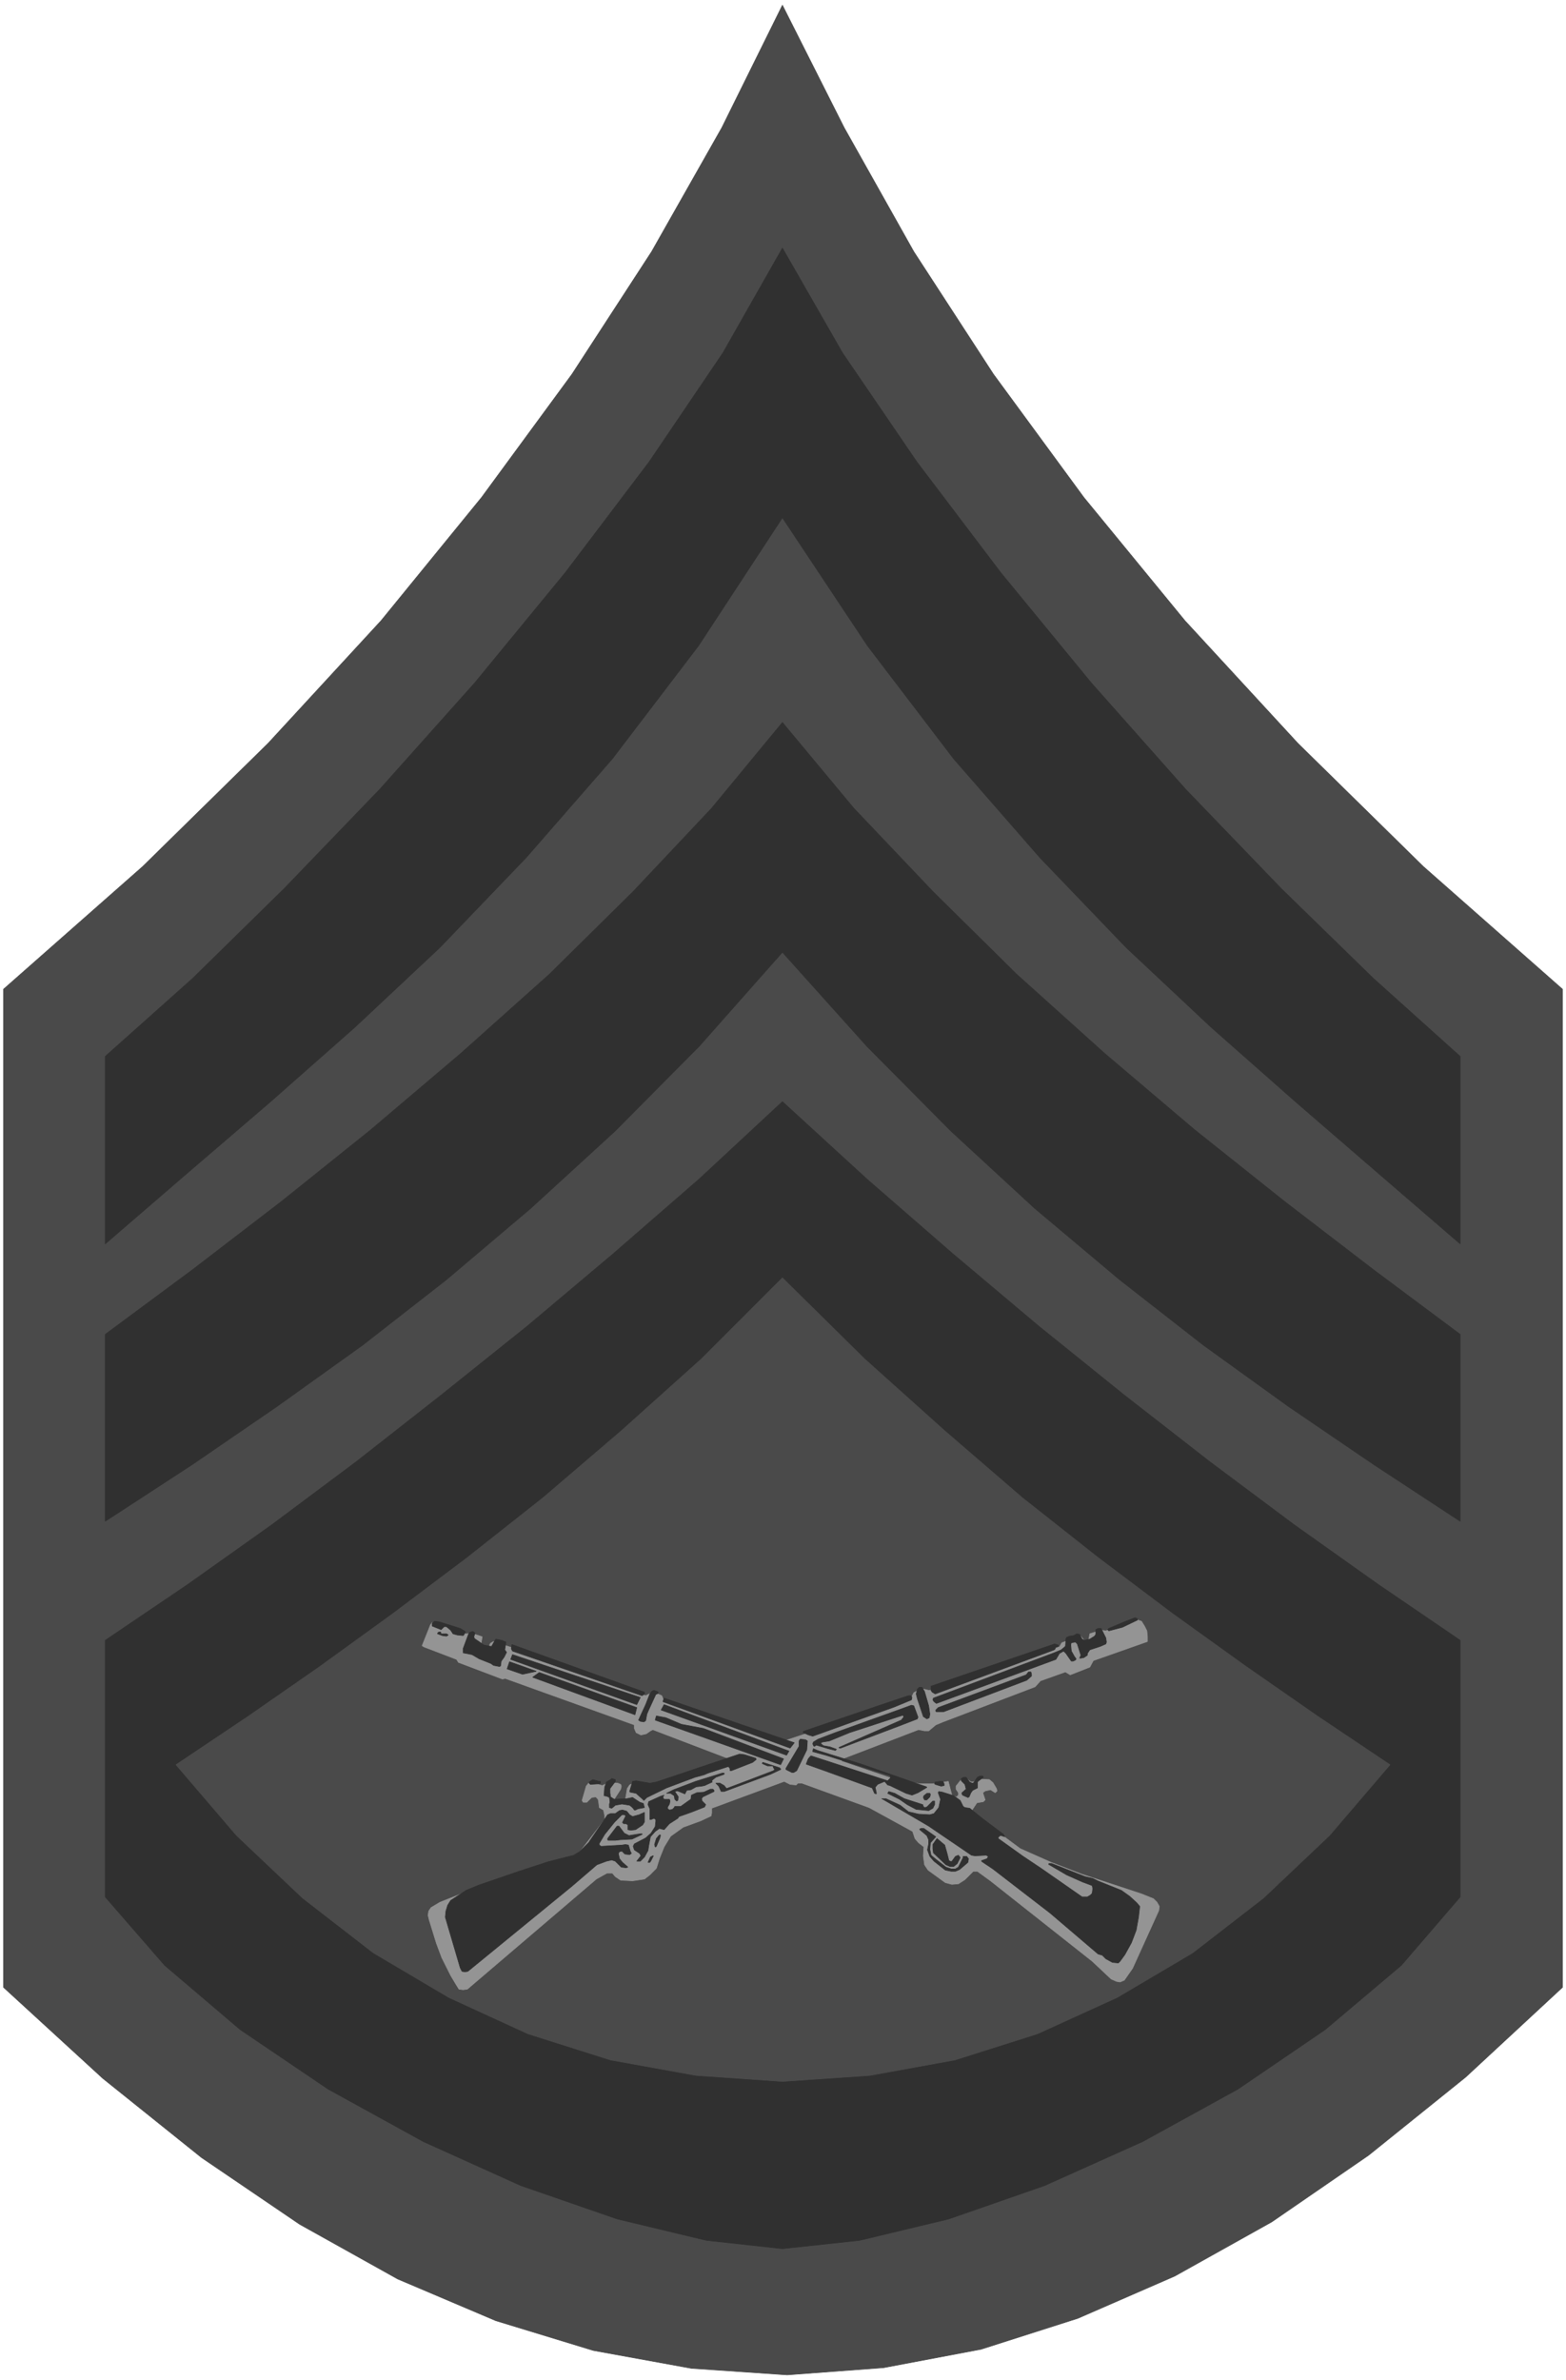 <svg width="2625.839" height="3989.578" viewBox="0 0 1969.379 2992.184" xmlns="http://www.w3.org/2000/svg"><rect x="0" y="0" width="1969.379" height="2992.184" fill="#808080" stroke="none"/><defs><clipPath id="a"><path d="M0 0h1969.379v2993H0Zm0 0"/></clipPath><clipPath id="b"><path d="M0 0h1969.379v2992H0Zm0 0"/></clipPath></defs><g clip-path="url(#a)"><path style="fill:#fff;fill-opacity:1;fill-rule:nonzero;stroke:none" d="M0 2992.184h1969.379V-.961H0Zm0 0"/></g><g clip-path="url(#b)"><path style="fill:#fff;fill-opacity:1;fill-rule:evenodd;stroke:#fff;stroke-width:.14;stroke-linecap:square;stroke-linejoin:bevel;stroke-miterlimit:10;stroke-opacity:1" d="M0 .64h378v574.22H0Zm0 0" transform="matrix(5.21 0 0 -5.21 0 2994.79)"/></g><path style="fill:#4a4a4a;fill-opacity:1;fill-rule:evenodd;stroke:#4a4a4a;stroke-width:.14;stroke-linecap:square;stroke-linejoin:bevel;stroke-miterlimit:10;stroke-opacity:1" d="M.86 95.29v240.86l33.58 29.59 30.28 29.73 27.27 29.59 24.25 29.73 21.82 29.73 19.23 29.58 16.93 29.88 14.64 29.58 14.92-29.58 16.79-29.88 19.23-29.58 21.82-29.73 24.39-29.73 27.27-29.59 30.28-29.73 33.58-29.59V95.29l-23.39-21.68-23.39-18.82-23.39-16.09-23.4-13.07-23.39-10.19-23.39-7.47-23.54-4.45-23.24-1.73-23.11 1.58-23.68 4.31-23.53 7.18-23.68 10.06-23.68 13.21-23.68 16.09-23.82 19.1Zm0 0" transform="matrix(5.21 0 0 -5.21 0 2994.79)"/><path style="fill:#303030;fill-opacity:1;fill-rule:evenodd;stroke:#303030;stroke-width:.14;stroke-linecap:square;stroke-linejoin:bevel;stroke-miterlimit:10;stroke-opacity:1" d="m188.86 514.96-14.35-25.27-17.8-26.29-20.23-26.71-21.96-26.72-22.82-25.56-23.1-23.99-22.1-21.68-21.1-18.82v-45.24l19.66 16.95 20.09 17.23 20.52 18.1 20.53 19.25 20.81 21.68 20.8 23.84 20.81 27.29 20.24 30.88 20.52-30.88 20.81-27.29L251 367.89l20.81-21.68 20.52-19.25 20.52-18.1 19.95-17.23 19.66-16.95v45.24l-20.95 18.82-22.25 21.68-23.1 23.99-22.68 25.56-21.95 26.72-20.24 26.71-17.94 26.29zm0 0" transform="matrix(5.21 0 0 -5.21 0 2994.79)"/><path style="fill:#303030;fill-opacity:1;fill-rule:evenodd;stroke:#303030;stroke-width:.14;stroke-linecap:square;stroke-linejoin:bevel;stroke-miterlimit:10;stroke-opacity:1" d="m188.86 345.06-20.09-22.7-20.38-20.53-20.24-18.53-20.37-17.24-20.24-15.8-20.66-14.79-20.53-14.07-20.95-13.65v45.1l20.95 15.51 21.53 16.52 21.67 17.38 21.67 18.38 21.38 19.1 20.24 19.97 18.94 20.1 17.08 20.69 17.22-20.69 19.09-20.1 20.23-19.97 21.24-19.1 21.67-18.38 21.81-17.38 21.53-16.52 20.81-15.51v-45.1l-20.81 13.65-20.67 14.07-20.52 14.79-20.23 15.8-20.52 17.24-20.1 18.53-20.37 20.53zm0 0" transform="matrix(5.21 0 0 -5.21 0 2994.79)"/><path style="fill:#303030;fill-opacity:1;fill-rule:evenodd;stroke:#303030;stroke-width:.14;stroke-linecap:square;stroke-linejoin:bevel;stroke-miterlimit:10;stroke-opacity:1" d="m188.86 32.24-18.37 2.01-21.53 5.17-23.25 8.05-23.53 10.62-22.96 12.64L57.98 85.1l-18.23 15.51-14.35 16.51v61.91l19.95 13.5 20.23 14.36 20.38 15.22 20.52 16.09 20.81 16.66 20.81 17.52 20.67 17.96 20.09 18.67 20.38-18.67 20.66-17.96 20.81-17.52 20.67-16.66 20.66-16.09 20.38-15.22 20.23-14.36 19.81-13.5v-61.91l-14.21-16.51-18.37-15.51-21.09-14.37-22.97-12.64-23.67-10.62-23.11-8.05-21.53-5.17Zm0 0" transform="matrix(5.21 0 0 -5.21 0 2994.79)"/><path style="fill:#4a4a4a;fill-opacity:1;fill-rule:evenodd;stroke:#4a4a4a;stroke-width:.14;stroke-linecap:square;stroke-linejoin:bevel;stroke-miterlimit:10;stroke-opacity:1" d="m188.86 72.6 21.09 1.44 20.53 3.73 19.94 6.32 19.23 8.76 18.23 10.77 17.08 13.22 15.93 15.08 14.63 17.09-17.36 11.63-17.37 12.07L283 185.49l-17.94 13.5-18.37 14.51-18.65 16.08-19.38 17.38-19.8 19.53-19.52-19.53-19.37-17.38-18.8-16.08-18.37-14.51-17.94-13.5-17.65-12.78-17.37-12.07-17.36-11.63 14.64-17.09 15.93-15.08 17.07-13.22 18.23-10.77 19.09-8.76 19.94-6.32 20.67-3.73zm0 0" transform="matrix(5.21 0 0 -5.21 0 2994.79)"/><path style="fill:#949494;fill-opacity:1;fill-rule:evenodd;stroke:#949494;stroke-width:.14;stroke-linecap:square;stroke-linejoin:bevel;stroke-miterlimit:10;stroke-opacity:1" d="m276.25 182.47.58-1.15.14-1.43v-1.15l-13.06-4.6-.86-1.58-4.73-1.86-1.15.71-6.03-2.15-1.29-1.44-22.24-8.47-1.73-.72-.86-.72-.86-.72h-1l-1.44.29-18.37-7.04-.28-.57 13.92-4.74 5.02-.72h3.16l3.73.58.86-3.31.43-.28.72-.15.43.43v.58l-.58.86v.72l1.01 1.29.57.43 1.29-.14.72-.58h.57l1.3.72 2.58-.14.86-.72.86-1.44.14-.57-.43-.43-1.14.72-1.3-.29-.57-.43.57-1.73-.43-.43-1.57-.28-1.15-1.73v-.72l11.62-8.61 7.46-3.31 7.47-2.87 14.35-4.74 2.87-1.15.86-.86.57-1-.14-1.01-6.32-13.93-2-2.87-1.01-.43-.86.14-1.29.57-4.59 4.31L239.09 121l-3.16 2.3h-1.01l-2.01-2.01-1.57-1.01-1.58-.14-1.58.43-4.16 3.02-.86 1.29-.29 2.15.14 2.16-1.29 1-.86 1.01-.57 1.72-10.48 5.75-16.22 5.89h-1l-.43-.43-1.44.14-1.43.72-17.51-6.47v-1.15l-.14-.71-2.44-1.15-4.31-1.58-3.01-2.16-1.58-2.58-1.15-2.87-.72-2.3-1.57-1.58-1.3-1.01-2.87-.43-2.87.15-1.29.86-.72.86h-1.29l-2.58-1.44-31.14-26.57-1.01-.14-1 .14-.72 1.15-1.29 2.16-2.15 4.3-1.29 3.45-1.73 5.6-.28 1.15.14 1.01.57.86 2.16 1.29 9.76 3.88 21.38 7.04 1.29.43 1.15.57 6.17 8.04v1.01l-.29 1.29-1 .58-.15 1.15-.14.86-.57.57-1.01-.14-1.15-1.15h-.86l-.28.43 1 3.45.57.72h1.3l2-.58 1.58.72 2.16-.14.71-.29.15-.43-.15-.72-1.58-2.44v-.72h2.16l.57.72.43 2.58.58.87.86.43 1.86-.29 1.44-.72 1.58.29 18.65 6.46-18.8 7.18-.57-.29-1.01-.71-1.29-.29-1.15.57-.43 1.01v.86l-31.14 11.2-.72-.14-10.61 4.02-.44.72-7.89 3.02-.43.28 2.01 5.03.43.57 1.01-.28 7.03-2.44h.57l.43.28 3.02-1-.29-1.73.86-.71h1l.43.86.72.43 4.74-1.58.72-.72 31.28-10.77 1.15.57h1.43l1.3-.57.57-1.44 1.43-.72 27.13-8.9 30.28 10.05.72.29.71 1.44 1.01.57 1.43.29 1.15-.29 1.58.15 29.99 10.34.58 1 4.59 1.58 1-1.29.86.29.29 1.58 2.73.86 1.15-.15 7.75 2.59.86-.29zm0 0" transform="matrix(5.21 0 0 -5.21 0 2994.79)"/><path style="fill:#303030;fill-opacity:1;fill-rule:evenodd;stroke:#303030;stroke-width:.14;stroke-linecap:square;stroke-linejoin:bevel;stroke-miterlimit:10;stroke-opacity:1" d="M274.53 184.2v-.29l-3.59-1.72-3.3-.87-.28.29.28.29 3.74 1.58 2.58 1 .43-.14zm-163.45-2.3 1-.58.29-.28-.43-.72-.15-.15-1.43.15-1.01.29-.57.86-1 .86h-.58l-.72-.72-2.15.86v.72l.57.43 1.15-.14zm155.85-2.3.14-1-.14-.44-1.3-.57-2.58-.86-.57-.86v-.43l-.86-.58-.72-.14h-.29l.29.72-.86 2.72-.43.44-1.01-.15-.14-.43.14-1.58.72-1.29.43-.58-.14-.28-.58-.29h-.43l-1 1.44-.29.43-.57.57-1.01-.57-.86-1.44-28.84-10.63-.58.43-.28.43.14.43 29.13 10.92 1.72.72 1.01.86.14 1.87.14.28.72.29 1.01.14.71.44.72-.15.58-1.15.57-.28 1.29.28 1.15.72.29.43v1.15l.57.29h.72zm-152.27 1.15-.28-.86.14-.43 2.3-1.58 1.57-.29h.29l.72 1.29.29.43 1.43-.28 1.01-.43-.29-1.87.43-.58-.57-1.15-.72-1-.15-1.15-.28-.14-1.44.28-.57.43-2.87 1.15-1.72 1.01-2.16.43v1.01l1.44 3.87.86.29.29-.14zm-8.18-.14h1.3l.43-.29-.43-.29-1.01.14-1.15.44v.14l.29.29h.43zm0 0" transform="matrix(5.21 0 0 -5.21 0 2994.79)"/><path style="fill:#303030;fill-opacity:1;fill-rule:evenodd;stroke:#303030;stroke-width:.14;stroke-linecap:square;stroke-linejoin:bevel;stroke-miterlimit:10;stroke-opacity:1" d="m255.45 177.59-.72-.29v-.28l-.29-.29-28.7-10.63-.72.43-.29.43v1.01l29.85 10.19.87-.28zm-99.89-11.06v-.43l-.57-.43-30.42 10.48-.87.29-.28.58.14 1zm-1-1.29-.86-1.73-30.43 10.92.43 1.15zm-25.12 6.32-3.3-.72-3.73 1.29.58 1.73zm119.55-.72v-.43l-1.15-1.01-20.09-7.61h-1.72l-.15.14v.29l.58.58 21.24 7.9.57.71h.57zm-95.29-8.04-.43-1.73-24.69 9.05 1.58 1.15zm69.46 3.87 1-3.44.29-2.01-.15-.87-.57-.28-.86.57-1.44 4.31-.28 1.15.28 1.15.43.43h.72zm-64.3-.14v-.29l-.57-.28-1.72-3.74-.43-1-.29-1.58-.43-.29-.86.14-.43.29.86 1.87.86 1.86 1.01 2.59.57.72.43.14.86-.29zm61.28-1.29-.14-.58-4.16-1.72-10.05-3.59-9.61-3.45-1.01.29-1.29.57v.29l18.94 6.46 6.46 2.16h.58zm-28.41-10.92-1.01-1.29-30.71 11.2.29.86zm29.85 6.18-.15-.43-3.73-1.44-14.78-5.6h-.29l-.14.14 15.07 6.61.57.72v.29l-.28.14-12.78-4.17-4.88-2.01-1.72-.28-.28-.15v-.28l.57-.44 1.58-.28 1.58-.58-.29-.28-1.72.43-2.87.86-.43-.29h-.15l-.28.58.14.43 1.15.71 4.16 1.58 15.21 5.46 3.16 1.15.57-.14zm-31.14-8.19-.58-1-30.28 10.91.72 1.29zm-25.98 6.46 5.31-1 19.37-7.33-.71-1.43-30.28 10.77.28 1.01 2.3-.44zm30.43-4.02-.15-2.15-2.44-5.03-.72-.43h-.43l-1.43.72v.29l3.16 5.31v1.29l.28.43 1.29-.14zm13.05-5.6 14.79-5.17.86-.29.14-.14-2.15-1.29-1.44-.58-1.43.43-3.88 1.87-.57.15-.72.86-1.72-.72-.57-.72.28-1.29v-.29l-.43.14-.57 1.3-11.48 4.16-4.45 1.58.43 1.15.29.43.43.43 18.51-6.03.72.72-.15.57-.43.15-.57.14-14.5 4.6-3.15.86v.14l.14.58 1-.43zm-25.54 1.44.14-.29-.86-.72-5.16-2.01h-.29v.43l-.14.29-.29.29-4.88-1.58-1.01-.43-2.15-.58-6.89-2.58-4.73-2.3-.72-.72-.43.43-1.44 1.29-1.43.29-.14.15.71 2.44.86.14 3.31-.57 1.57.28 20.1 6.75 1.14-.14zm6.03-2.59v-.14l-2.44-1.15-11.2-4.16h-.71l-.58 1.29-.72.72h1.01l1-.58.58-.72 4.59 1.73 6.75 2.58.28.29-.28.43-.15.43h-1.29l-1.29.58.14.28 4.02-1.29zm0 0" transform="matrix(5.21 0 0 -5.21 0 2994.79)"/><path style="fill:#303030;fill-opacity:1;fill-rule:evenodd;stroke:#303030;stroke-width:.14;stroke-linecap:square;stroke-linejoin:bevel;stroke-miterlimit:10;stroke-opacity:1" d="m174.79 146.71-2.01-.72-.71-.57-.29-.29.14-.29-1.86-.86-.72-.14-1.29-.15-1.29-.71-1.01-.15-.43-.86-1.72.72h-.29l-.43-.14.29-.44.57-.86-.14-.86-.29-.14-.43.43-.14.86-.86.57h-1.01l1.73.87 5.31 2.01 6.45 2.01h.43zm62.57-.72-1.14-.86-.29-.29v-1.43l-1.15-.58-.43-.57-.43-1.01-.29-.14-1.29.57-.14.29v.29l1 .86-.29 1.15-.86.86v.57l.58.29h.57l.86-1.15.58-.28h.28l1.01 1.43.57.29h.72zm-88.83-1-1.29-1.73v-1l.14-1.01.86-.57 3.02.14 1.43.29.43-.29 1.3-.86.86-.29.28-1-1.58-.29-.57-.29h-.29l-.43.58-.71.57-1.87.29-1.58-.29-.86-.72-.57.15v.86l.14.43-.14 1.15-.58.29-.72.14.15 2.01.43 1.29 1 .58.29.28.86-.28zm-3.59 0v-.43l-.28-.15-2.16-.14-.28.29v.28l.86.58 1.58-.43zm82.95-.58v-.43l-.72-.14-1.43.43-.14.14v.15l.14.28 1.15.15h.72zm0 0" transform="matrix(5.21 0 0 -5.21 0 2994.79)"/><path style="fill:#303030;fill-opacity:1;fill-rule:evenodd;stroke:#303030;stroke-width:.14;stroke-linecap:square;stroke-linejoin:bevel;stroke-miterlimit:10;stroke-opacity:1" d="M172.35 142.83v-.28l-2.72-1.3-.29-.43.14-.57.86-.86-.28-.58-3.3-1.29-2.87-1.01-.29-.43-2.01-1.29-1.29-1.44-1.15.29-1-.72-1.15-1.29-.43-2.3-.15-1-.86-1.58-1-1.01h-.86l1 1.29-.28.58-1.3.86-.28.86.28.58 2.73 1.43 1.29 1.15 1.01 1.58.14 1.29v.43l-.43.29-.72-.29h-.28v2.59l-.44 1.01.15.71 2.87 1.3.86.28-.29-.43.15-.43.14-.14h1.29l.14-.43-.14-.72-.43-.72v-.43l.43-.29.72.15.43.43.14.28h1.44l2.01 1.44.43.29.14 1 1.29.58 1.72.14 1.58.72h.58zm45.93-2.01 3.58-1.15.87-.28.14-.44.29-.28.57.14 1.44 1.44h.43v-.86l-.43-.87-1.01-.57-3.01.29-2.16 1.15-1.86 1.29-2.87 1.43.29.44 1.43-.44zm0 0" transform="matrix(5.21 0 0 -5.21 0 2994.79)"/><path style="fill:#303030;fill-opacity:1;fill-rule:evenodd;stroke:#303030;stroke-width:.14;stroke-linecap:square;stroke-linejoin:bevel;stroke-miterlimit:10;stroke-opacity:1" d="m230.19 141.54 1.58-1.15.71-1.44.43-.28 1.15-.15 3.02-2.44 5.16-3.88.29-.57-.86.29h-.29l-.43-.43v-.29l6.03-4.31 4.3-2.87 9.91-6.9h1.29l.72.43.43.44.14 1.14-.14.72-2.3.86-3.88 1.73-4.16 2.44h-.14v.29h.72l8.03-3.16 1.87-.43 1.15-.58 5.74-2.3 2.01-1.43 1.72-1.58.72-.86-.29-2.59-.57-3.16-1.15-3.02-1.58-2.87-1.15-1.58-.43-.43-1.43.14-1.58.87-.86.86-1.01.29-11.62 9.91-13.78 10.62-2.58 1.73-.15.14v.14l1.29.44.29.43v.14l-.43.29-2.73-.15-.86.15-10.33 7.03-11.05 6.47-.29.14h1.01l3.44-1.58 2.01-1.58 2.44-.57 2.73-.15 1 .29 1.15 1.44.43 2.01-.57 1.58.14.29.86-.15zm0 0" transform="matrix(5.21 0 0 -5.21 0 2994.79)"/><path style="fill:#303030;fill-opacity:1;fill-rule:evenodd;stroke:#303030;stroke-width:.14;stroke-linecap:square;stroke-linejoin:bevel;stroke-miterlimit:10;stroke-opacity:1" d="m224.59 141.83-.14-.58-.72-.72h-.57l-.29.58.14.43.72.57h.72zm-72.61-4.89.71-.43 1.58.43 1.29.58v-2.3l-.43-.72-1.72-1.15-1.15-.14-.71.14v1.15l-.44.29h-.57l-.29.29.72 1.43v.29l-.29.14h-.57l-1.72-1.72-2.44-3.02-1.29-2.15v-.43l.43-.29 5.02.29.86.14.72-.14.43-1.44.29-.57-.43-.29-1.15.14-.72.72-.57-.14-.29-.43.29-1.29.71-.87 1.15-1 .15-.15-.44-.14-1.14.14-1.44 1.44-.86.29-1.29-.29-2.3-.86-6.02-5.17-25.12-20.54-.72-.14-.71.14-.43.86-3.59 12.21.14 1.44.43 1.43.72 1.15 3.73 2.44 3.16 1.3 9.61 3.3 7.04 2.3 6.17 1.58 1.43.86 2.15 2.15 4.6 6.75.71.29h1.15l1.01.72.71.14 1.01-.28zm0 0" transform="matrix(5.21 0 0 -5.21 0 2994.79)"/><path style="fill:#303030;fill-opacity:1;fill-rule:evenodd;stroke:#303030;stroke-width:.14;stroke-linecap:square;stroke-linejoin:bevel;stroke-miterlimit:10;stroke-opacity:1" d="m150.25 133.07.43-.58 1.15-.57 1.72.28 1.01.15h.43v-.15l-2.44-1.14-2.87-.15-1.15-.14h-1.72l-.14.14v.29l2.29 3.01h.43zm75.63-1.44-1.29-1.44-.14-1.58.28-1.43 1.01-.86 2.58-2.02 1.29-.43h1.01l.72.43 1.14 2.3v.29h.87l.43-.57-.15-.87-2.01-1.72-1-.43h-1.01l-1.43.29-2.73 2.15-1 1.15-.58 1.58.29 1.44v1l-.43 1.01-1.72 1.43v.15l.29.14h.71zm-66.59-.29-.86-2.01-.14-.14h-.14l-.15.57.43 1.44.72.86h.29zm0 0" transform="matrix(5.21 0 0 -5.21 0 2994.79)"/><path style="fill:#303030;fill-opacity:1;fill-rule:evenodd;stroke:#303030;stroke-width:.14;stroke-linecap:square;stroke-linejoin:bevel;stroke-miterlimit:10;stroke-opacity:1" d="m228.61 127.61.43-1.73.57-.28.29.28.72 1.01.72.29.43-.58-.72-1.43-.86-.72h-.86l-1.01.43-3.01 2.87-.14 1.01v1l1 1.44 1.87-1.58zm-71.47-1.73-.28-.43h-.44l.58 1.3.57.28h.15zm-16.36-1.58-2.29-2.15-5.74-4.74-7.61-5.89-11.05-8.33-1.01-.14-.57.14-1 2.3-1.3 4.6-.43 2.29h.58l2.72-2.29 1.15-.29 2.44.29 4.31 2.15 13.06 8.04 6.46 4.31h.28zm128.01-10.91-.14-.29-.29-.43-.29.29-.71 1.58.28.43h.43zm0 0" transform="matrix(5.21 0 0 -5.21 0 2994.79)"/></svg>

